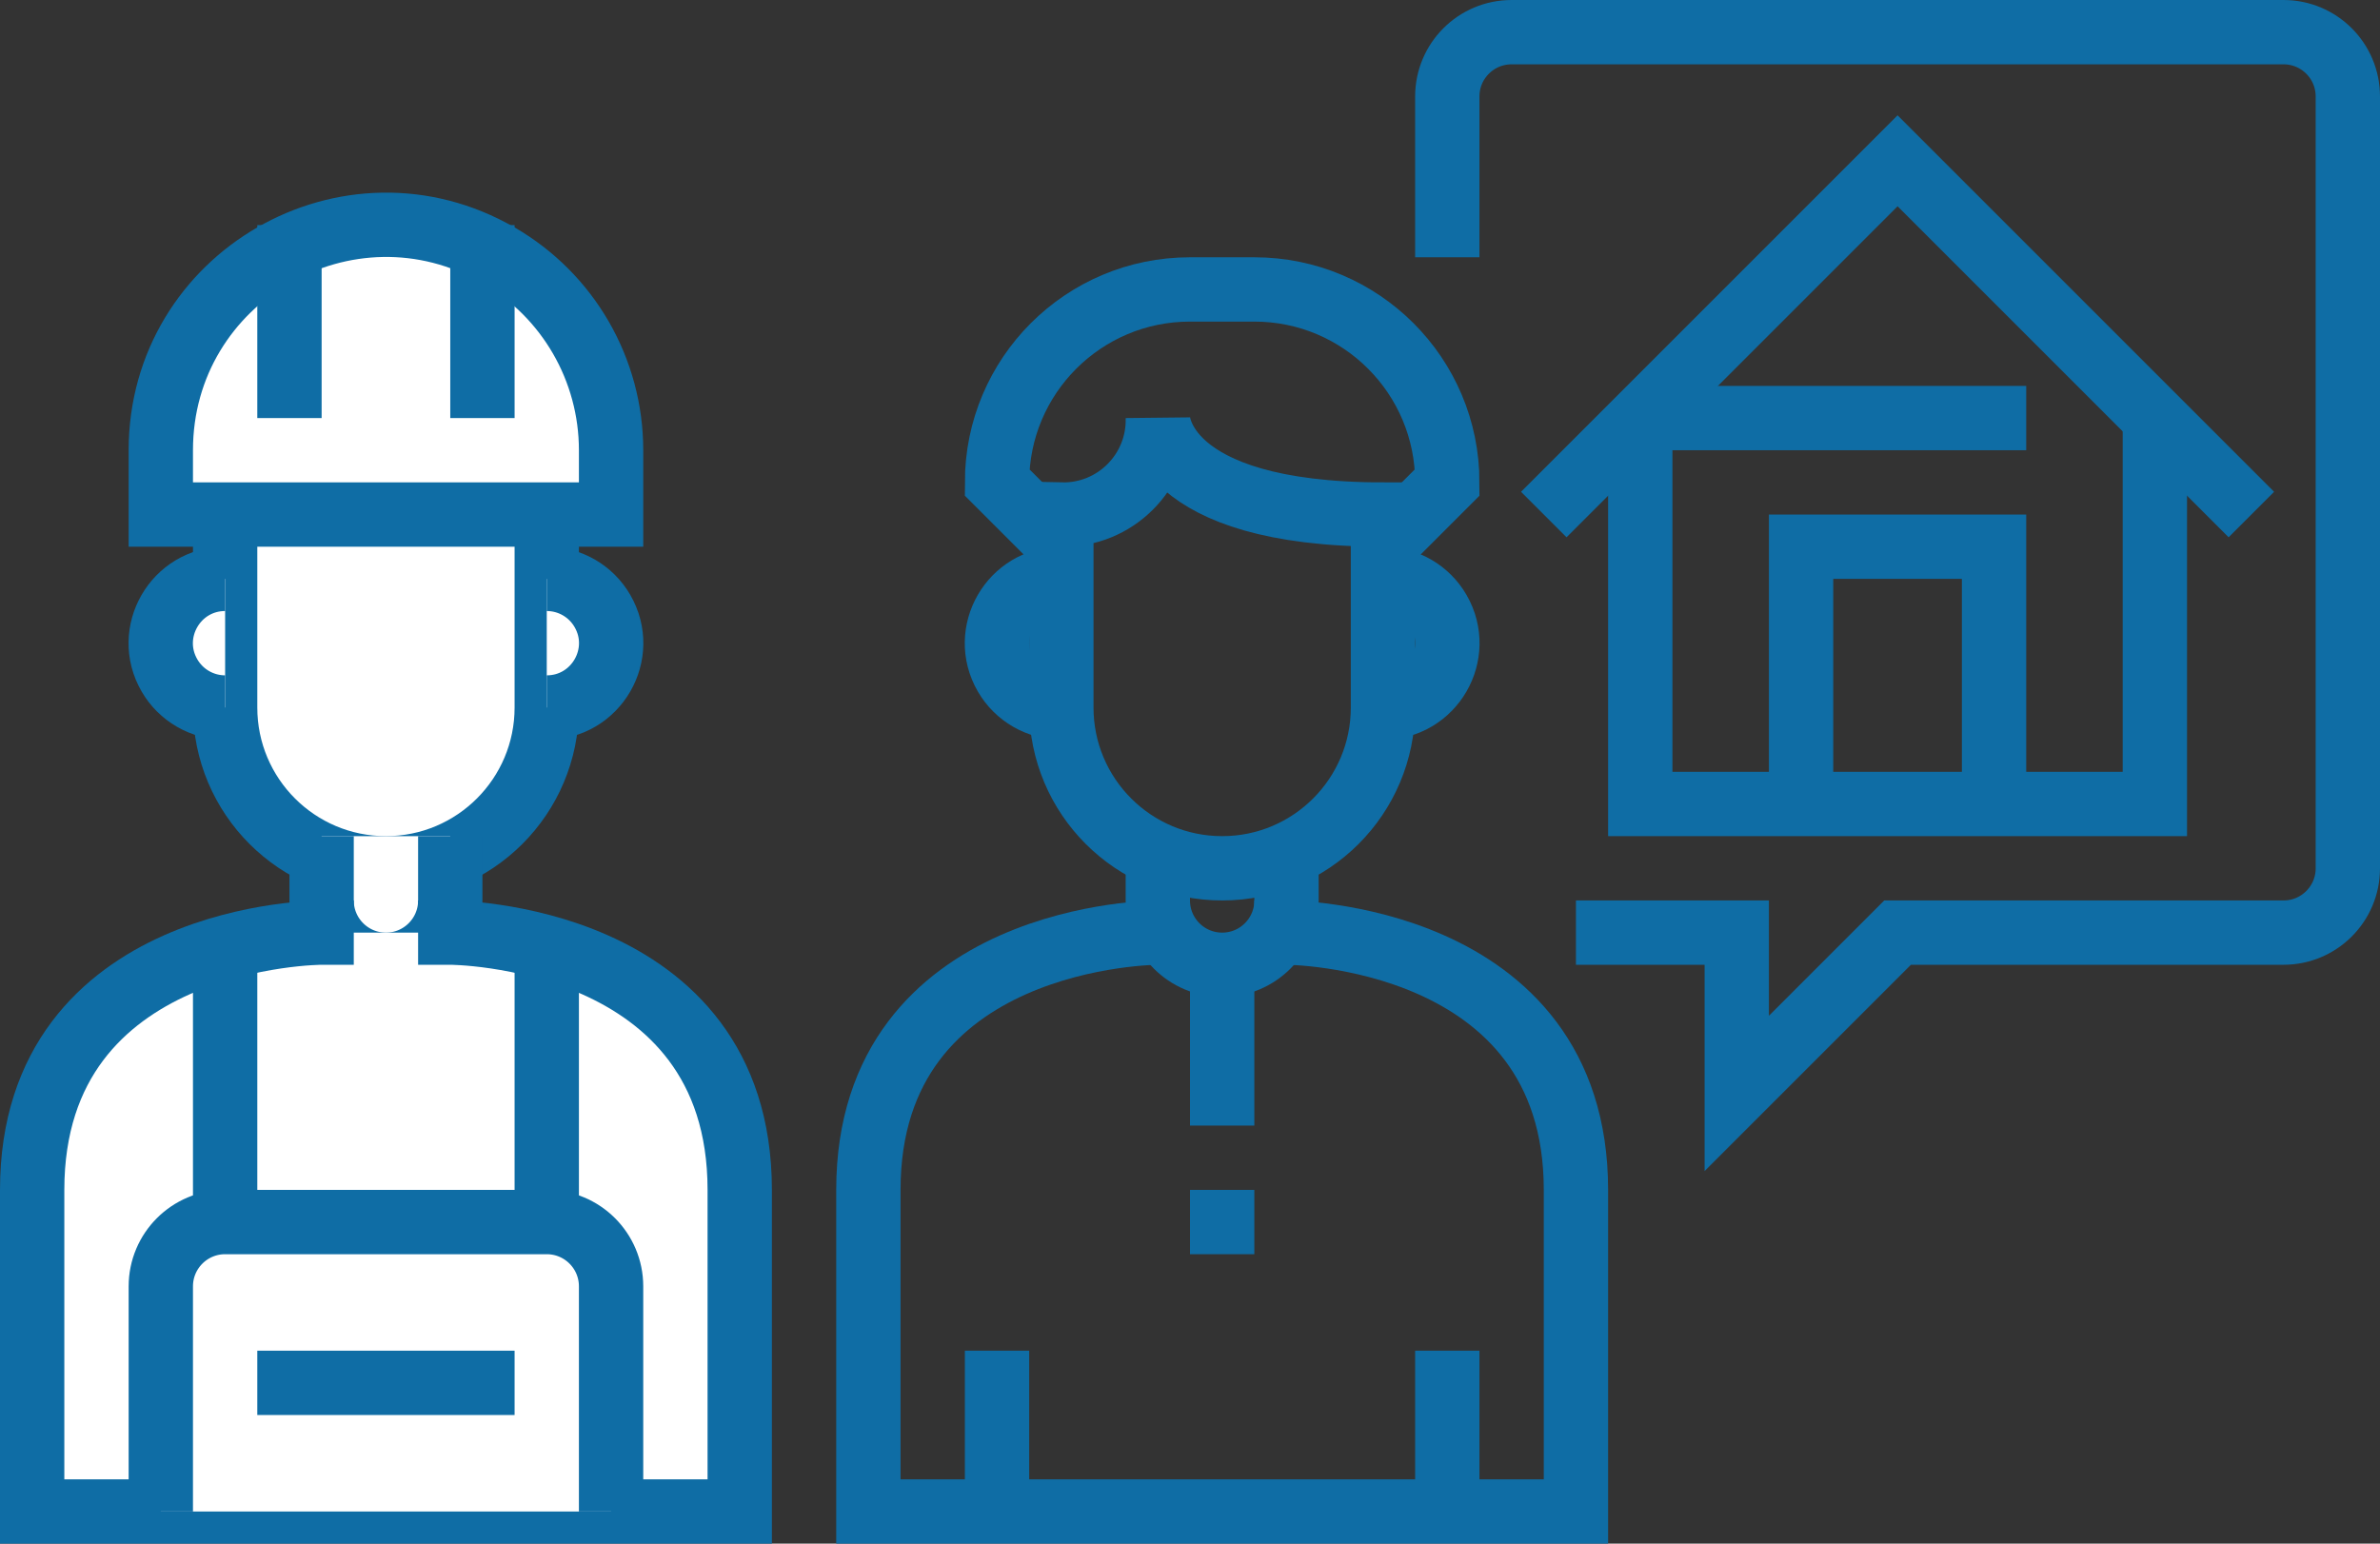 <?xml version="1.0" standalone="no"?>
<!-- Generator: Adobe Fireworks 10, Export SVG Extension by Aaron Beall (http://fireworks.abeall.com) . Version: 0.6.1  -->
<!DOCTYPE svg PUBLIC "-//W3C//DTD SVG 1.1//EN" "http://www.w3.org/Graphics/SVG/1.1/DTD/svg11.dtd">
<svg id="Untitled-P%E1gina%201" viewBox="0 0 74 48" style="background-color:#ffffff00" version="1.1"
	xmlns="http://www.w3.org/2000/svg" xmlns:xlink="http://www.w3.org/1999/xlink" xml:space="preserve"
	x="0px" y="0px" width="74px" height="48px"
>
	<rect x="0" y="0" width="74" height="48" fill="#333333" stroke="none"/>
	<g id="Capa%201">
		<g>
			<path id="cls-1" d="M 43 16 L 43 22 C 43 24.762 40.761 27 38 27 L 38 27 C 35.239 27 33 24.762 33 22 L 33 16 C 34.671 16.036 36.036 14.671 36 13 C 36 13 36 16 43 16 L 43 16 Z" stroke="#0f6da5" stroke-width="2" fill="none"/>
			<path id="cls-12" d="M 43 22 C 44.54 22 45.502 20.333 44.732 19 C 44.375 18.381 43.715 18 43 18 " stroke="#0f6da5" stroke-width="2" fill="none"/>
			<path id="cls-13" d="M 33 18 C 31.46 18 30.498 19.667 31.268 21 C 31.625 21.619 32.285 22 33 22 " stroke="#0f6da5" stroke-width="2" fill="none"/>
			<path id="cls-14" d="M 33 17 L 31 15 L 31 15 C 31 11.686 33.686 9 37 9 L 39 9 C 42.314 9 45 11.686 45 15 L 45 15 L 43 17 " stroke="#0f6da5" stroke-width="2" fill="none"/>
			<path id="cls-15" d="M 36 26 L 36 28 C 36 29.105 36.895 30 38 30 L 38 30 C 39.105 30 40 29.105 40 28 L 40 26 " stroke="#0f6da5" stroke-width="2" fill="none"/>
			<path id="cls-16" d="M 39 29 L 40 29 C 40 29 49 29 49 37 L 49 47 L 27 47 L 27 37 C 27 29 36 29 36 29 L 37 29 " stroke="#0f6da5" stroke-width="2" fill="none"/>
			<path id="cls-17" d="M 45 47 L 45 42 " stroke="#0f6da5" stroke-width="2" fill="none"/>
			<path id="cls-18" d="M 31 47 L 31 42 " stroke="#0f6da5" stroke-width="2" fill="none"/>
			<path id="cls-19" d="M 45 8 L 45 3 C 45 1.895 45.895 1 47 1 L 71 1 C 72.105 1 73 1.895 73 3 L 73 27 C 73 28.105 72.105 29 71 29 L 59 29 L 54 34 L 54 29 L 49 29 " stroke="#0f6da5" stroke-width="2" fill="none"/>
			<path id="cls-110" d="M 38 30 L 38 35 " stroke="#0f6da5" stroke-width="2" fill="none"/>
			<path id="cls-111" d="M 38 37 L 38 39 " stroke="#0f6da5" stroke-width="2" fill="none"/>
			<path id="cls-112" d="M 17 16 L 17 22 C 17 24.762 14.761 27 12 27 L 12 27 C 9.239 27 7 24.762 7 22 L 7 16 " stroke="#0f6da5" stroke-width="2" fill="#ffffff"/>
			<path id="cls-113" d="M 17 22 C 18.54 22 19.502 20.333 18.732 19 C 18.375 18.381 17.715 18 17 18 " stroke="#0f6da5" stroke-width="2" fill="#ffffff"/>
			<path id="cls-114" d="M 7 18 C 5.46 18 4.498 19.667 5.268 21 C 5.625 21.619 6.285 22 7 22 " stroke="#0f6da5" stroke-width="2" fill="#ffffff"/>
			<path id="cls-115" d="M 10 26 L 10 28 C 10 29.105 10.895 30 12 30 L 12 30 C 13.105 30 14 29.105 14 28 L 14 26 " stroke="#0f6da5" stroke-width="2" fill="#ffffff"/>
			<path id="cls-116" d="M 13 29 L 14 29 C 14 29 23 29 23 37 L 23 47 L 1 47 L 1 37 C 1 29 10 29 10 29 L 11 29 " stroke="#0f6da5" stroke-width="2" fill="#ffffff"/>
			<path id="cls-117" d="M 19 47 L 19 40 C 19 38.895 18.105 38 17 38 L 7 38 C 5.895 38 5 38.895 5 40 L 5 47 " stroke="#0f6da5" stroke-width="2" fill="#ffffff"/>
			<path id="cls-118" d="M 17 38 L 17 29 " stroke="#0f6da5" stroke-width="2" fill="#ffffff"/>
			<path id="cls-119" d="M 7 38 L 7 29 " stroke="#0f6da5" stroke-width="2" fill="#ffffff"/>
			<path id="cls-120" d="M 8 43 L 16 43 " stroke="#0f6da5" stroke-width="2" fill="#ffffff"/>
			<path id="cls-121" d="M 5 14 C 5 8.611 10.833 5.244 15.5 7.938 C 17.666 9.188 19 11.499 19 14 L 19 16 L 5 16 L 5 14 Z" stroke="#0f6da5" stroke-width="2" fill="#ffffff"/>
			<path id="cls-122" d="M 9 7 L 9 13 " stroke="#0f6da5" stroke-width="2" fill="#ffffff"/>
			<path id="cls-123" d="M 15 7 L 15 13 " stroke="#0f6da5" stroke-width="2" fill="#ffffff"/>
			<path id="cls-124" d="M 70 16 L 59 5 L 48 16 " stroke="#0f6da5" stroke-width="2" fill="none"/>
			<path id="cls-125" d="M 56 25 L 56 17 L 62 17 L 62 25 " stroke="#0f6da5" stroke-width="2" fill="none"/>
			<path id="cls-126" d="M 67 13 L 67 25 L 51 25 L 51 13 " stroke="#0f6da5" stroke-width="2" fill="none"/>
			<path id="cls-127" d="M 63 13 L 51 13 " stroke="#0f6da5" stroke-width="2" fill="none"/>
		</g>
	</g>
</svg>